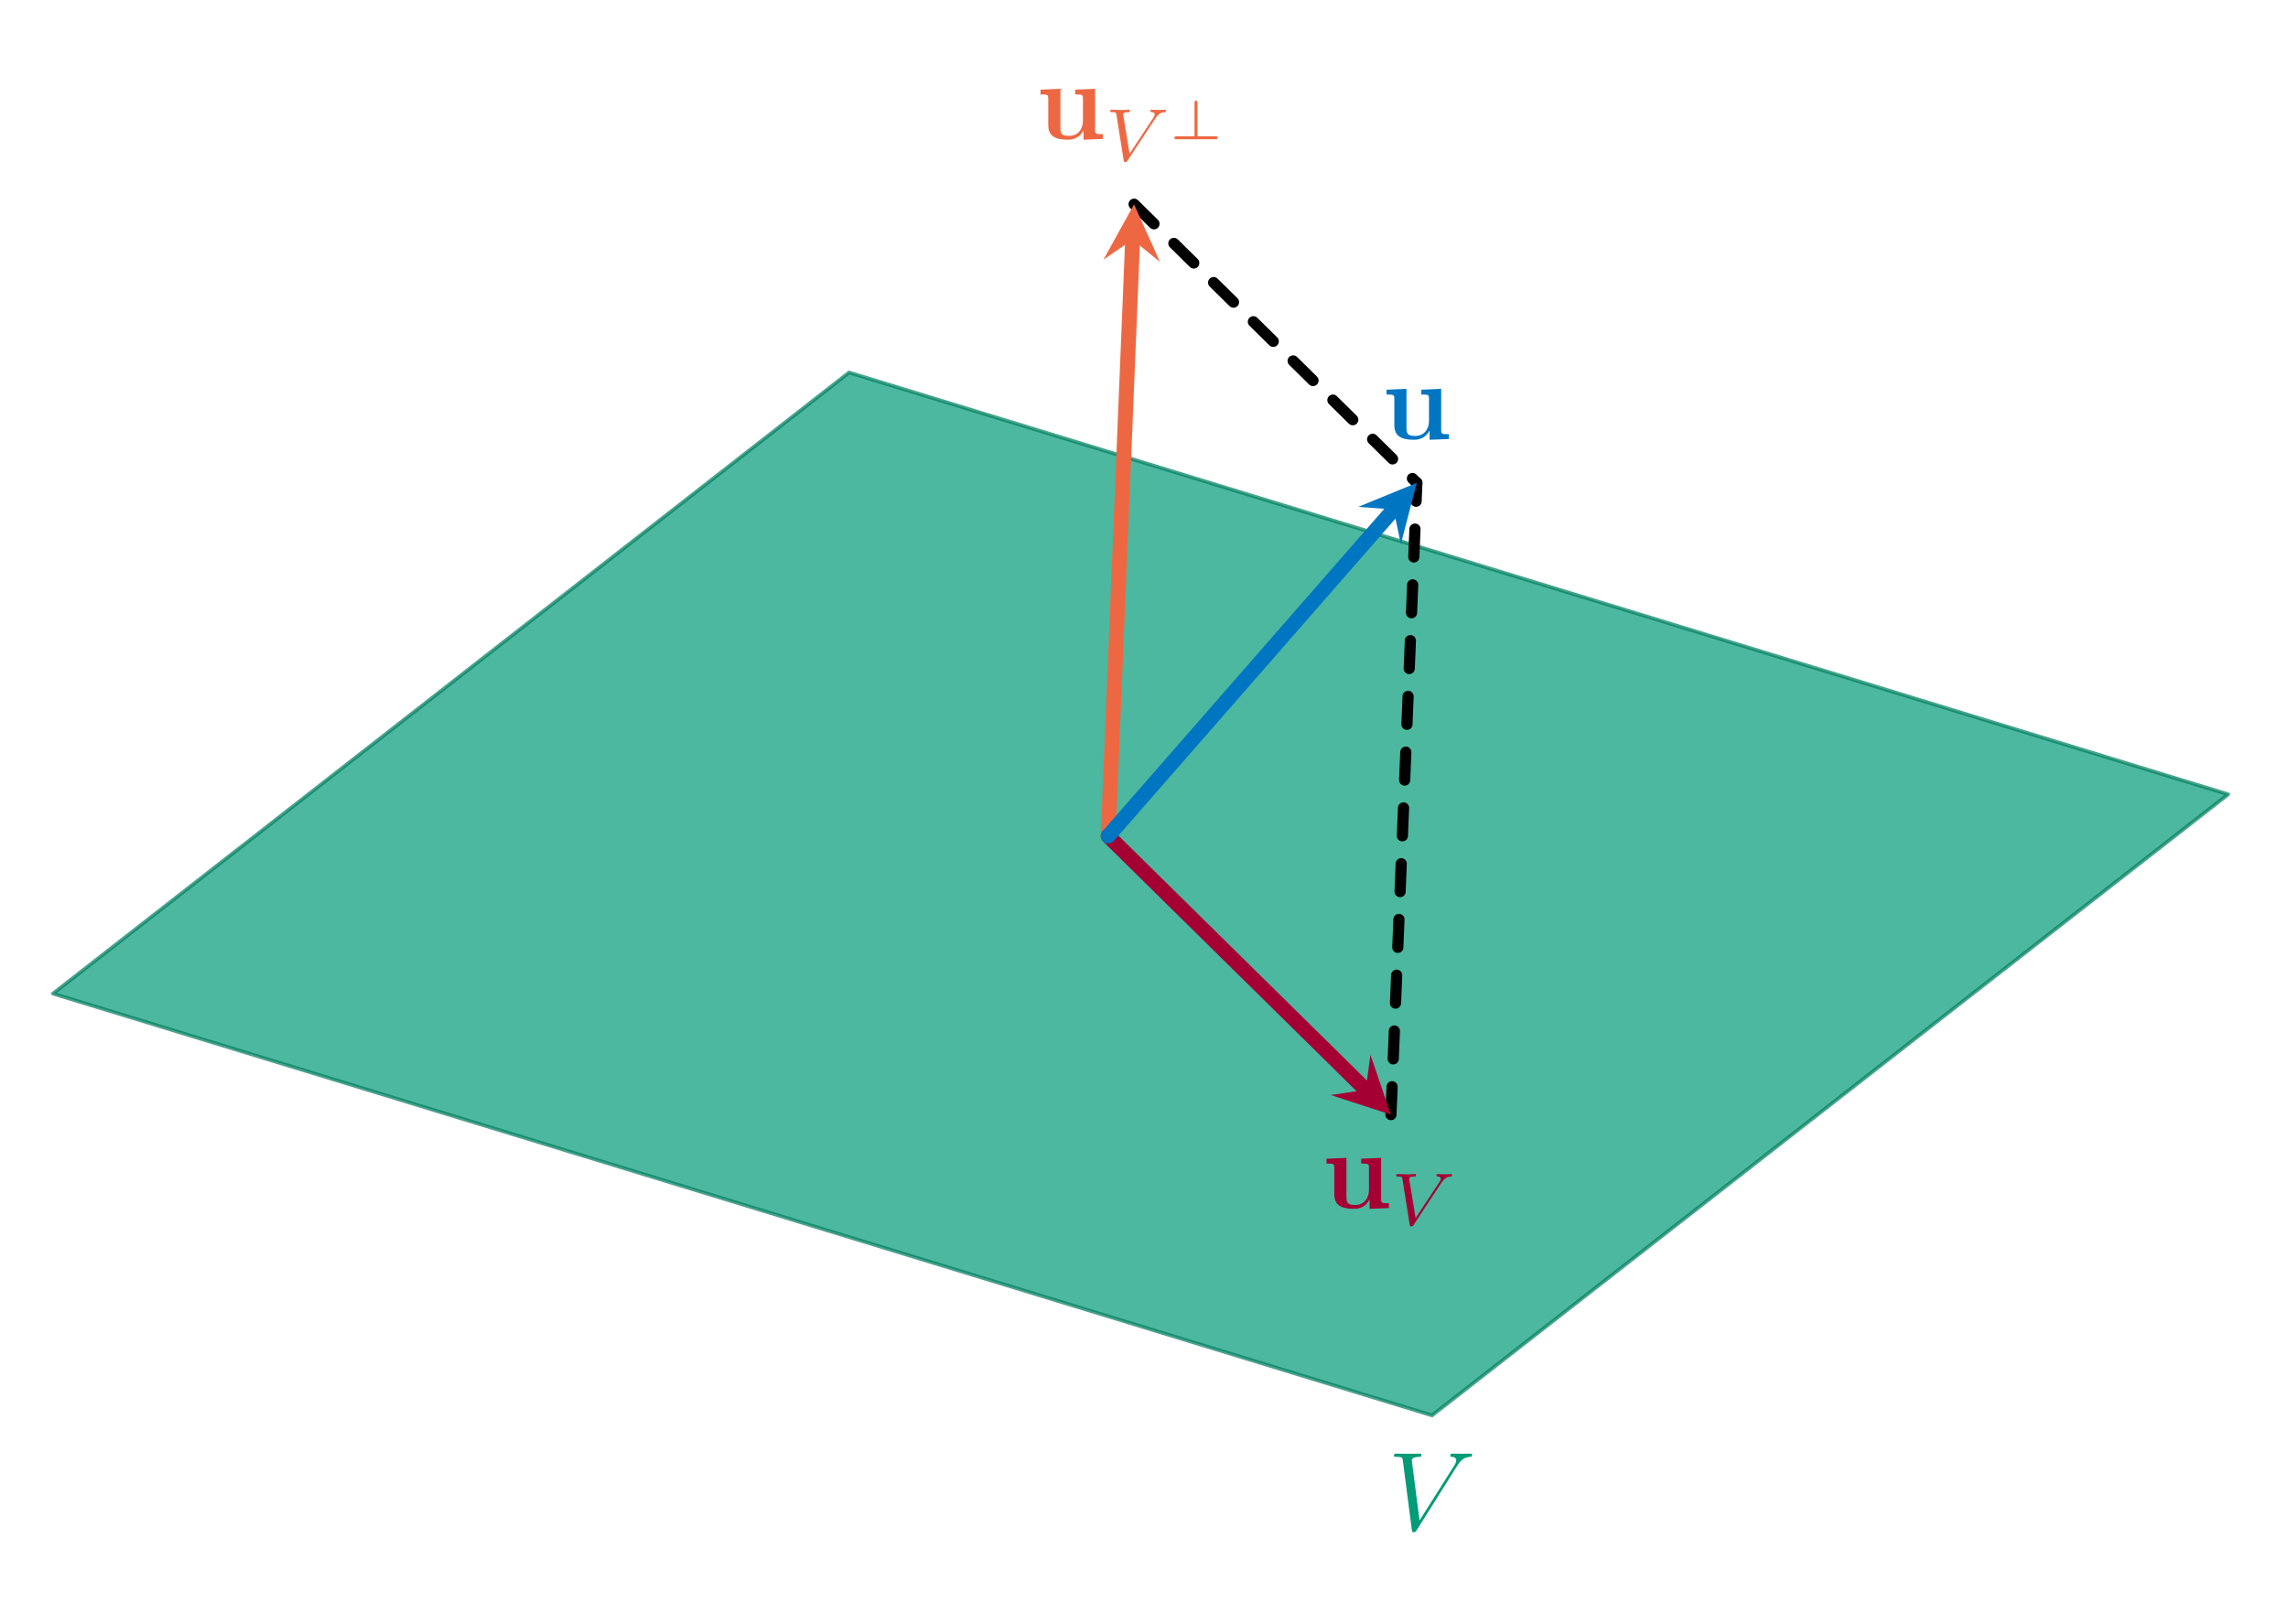 <?xml version="1.0" encoding="UTF-8"?>
<svg xmlns="http://www.w3.org/2000/svg" xmlns:xlink="http://www.w3.org/1999/xlink" width="244.254pt" height="173.453pt" viewBox="0 0 244.254 173.453" version="1.2">
<defs>
<g>
<symbol overflow="visible" id="glyph0-0">
<path style="stroke:none;" d=""/>
</symbol>
<symbol overflow="visible" id="glyph0-1">
<path style="stroke:none;" d="M 7.375 -6.812 C 7.781 -7.469 8.156 -7.75 8.766 -7.797 C 8.875 -7.812 8.984 -7.812 8.984 -8.016 C 8.984 -8.078 8.953 -8.141 8.844 -8.141 C 8.625 -8.141 8.125 -8.125 7.906 -8.125 C 7.562 -8.125 7.203 -8.141 6.859 -8.141 C 6.766 -8.141 6.656 -8.141 6.656 -7.922 C 6.656 -7.812 6.766 -7.797 6.812 -7.797 C 7.25 -7.766 7.297 -7.547 7.297 -7.406 C 7.297 -7.219 7.125 -6.953 7.125 -6.938 L 3.375 -1 L 2.547 -7.422 C 2.547 -7.766 3.156 -7.797 3.297 -7.797 C 3.469 -7.797 3.578 -7.797 3.578 -8.016 C 3.578 -8.141 3.453 -8.141 3.406 -8.141 C 3.203 -8.141 2.969 -8.125 2.766 -8.125 L 2.094 -8.125 C 1.234 -8.125 0.875 -8.141 0.859 -8.141 C 0.781 -8.141 0.641 -8.141 0.641 -7.922 C 0.641 -7.797 0.734 -7.797 0.922 -7.797 C 1.531 -7.797 1.562 -7.688 1.594 -7.391 L 2.547 -0.031 C 2.594 0.219 2.594 0.25 2.75 0.25 C 2.891 0.25 2.953 0.219 3.078 0.031 Z M 7.375 -6.812 "/>
</symbol>
<symbol overflow="visible" id="glyph1-0">
<path style="stroke:none;" d=""/>
</symbol>
<symbol overflow="visible" id="glyph1-1">
<path style="stroke:none;" d="M 4.203 -5.266 L 4.203 -4.75 C 4.953 -4.75 5.031 -4.75 5.031 -4.297 L 5.031 -1.953 C 5.031 -1.047 4.5 -0.328 3.562 -0.328 C 2.672 -0.328 2.625 -0.625 2.625 -1.281 L 2.625 -5.359 L 0.5 -5.266 L 0.5 -4.75 C 1.234 -4.75 1.328 -4.75 1.328 -4.297 L 1.328 -1.469 C 1.328 -0.281 2.125 0.078 3.391 0.078 C 3.688 0.078 4.562 0.078 5.078 -0.891 L 5.094 -0.891 L 5.094 0.078 L 7.156 0 L 7.156 -0.516 C 6.406 -0.516 6.328 -0.516 6.328 -0.984 L 6.328 -5.359 Z M 4.203 -5.266 "/>
</symbol>
<symbol overflow="visible" id="glyph2-0">
<path style="stroke:none;" d=""/>
</symbol>
<symbol overflow="visible" id="glyph2-1">
<path style="stroke:none;" d="M 5.312 -4.484 C 5.719 -5.078 6.016 -5.141 6.328 -5.156 C 6.422 -5.172 6.453 -5.25 6.453 -5.312 C 6.453 -5.328 6.438 -5.422 6.344 -5.422 C 6.25 -5.422 6.281 -5.391 5.703 -5.391 C 5.188 -5.391 4.984 -5.422 4.938 -5.422 C 4.906 -5.422 4.781 -5.422 4.781 -5.266 C 4.781 -5.172 4.891 -5.156 4.922 -5.156 C 5.141 -5.141 5.25 -5.062 5.25 -4.922 C 5.25 -4.797 5.172 -4.688 5.141 -4.625 L 2.562 -0.719 L 1.891 -4.797 C 1.891 -4.875 1.875 -4.906 1.875 -4.938 C 1.875 -5.047 2 -5.156 2.406 -5.156 C 2.5 -5.156 2.609 -5.156 2.609 -5.312 C 2.609 -5.344 2.578 -5.422 2.469 -5.422 C 2.406 -5.422 2.094 -5.406 2.031 -5.391 L 1.531 -5.391 C 0.812 -5.391 0.703 -5.422 0.641 -5.422 C 0.609 -5.422 0.484 -5.422 0.484 -5.266 C 0.484 -5.156 0.594 -5.156 0.703 -5.156 C 1.109 -5.156 1.125 -5.094 1.156 -4.891 L 1.922 -0.062 C 1.953 0.109 1.953 0.172 2.109 0.172 C 2.25 0.172 2.297 0.094 2.344 0.016 Z M 5.312 -4.484 "/>
</symbol>
<symbol overflow="visible" id="glyph3-0">
<path style="stroke:none;" d=""/>
</symbol>
<symbol overflow="visible" id="glyph3-1">
<path style="stroke:none;" d="M 3.016 -3.891 C 3.016 -3.984 3.016 -4.125 2.859 -4.125 C 2.703 -4.125 2.703 -3.984 2.703 -3.891 L 2.703 -0.312 L 0.797 -0.312 C 0.703 -0.312 0.547 -0.312 0.547 -0.156 C 0.547 0 0.703 0 0.797 0 L 4.922 0 C 5.031 0 5.172 0 5.172 -0.156 C 5.172 -0.312 5.031 -0.312 4.922 -0.312 L 3.016 -0.312 Z M 3.016 -3.891 "/>
</symbol>
</g>
</defs>
<g id="surface1">
<path style="fill-rule:nonzero;fill:rgb(0%,60.782%,46.666%);fill-opacity:0.7;stroke-width:0.399;stroke-linecap:butt;stroke-linejoin:round;stroke:rgb(0%,48.624%,37.331%);stroke-opacity:0.7;stroke-miterlimit:10;" d="M 3.466 54.326 L -81.782 -12.199 L 65.885 -57.376 L 151.134 9.145 Z M 3.466 54.326 " transform="matrix(0.997,0,0,-0.997,87.189,93.941)"/>
<g style="fill:rgb(0%,60.782%,46.666%);fill-opacity:1;">
  <use xlink:href="#glyph0-1" x="148.167" y="163.367"/>
</g>
<path style="fill:none;stroke-width:1.196;stroke-linecap:round;stroke-linejoin:miter;stroke:rgb(0%,0%,0%);stroke-opacity:1;stroke-dasharray:2.989,2.989;stroke-miterlimit:10;" d="M 61.485 -25.162 L 64.259 42.508 " transform="matrix(0.997,0,0,-0.997,87.189,93.941)"/>
<path style="fill:none;stroke-width:1.196;stroke-linecap:round;stroke-linejoin:miter;stroke:rgb(0%,0%,0%);stroke-opacity:1;stroke-dasharray:2.989,2.989;stroke-miterlimit:10;" d="M 33.984 72.352 L 64.259 42.508 " transform="matrix(0.997,0,0,-0.997,87.189,93.941)"/>
<path style="fill:none;stroke-width:1.594;stroke-linecap:round;stroke-linejoin:miter;stroke:rgb(92.94%,40.784%,25.882%);stroke-opacity:1;stroke-miterlimit:10;" d="M 31.21 4.678 L 33.827 68.57 " transform="matrix(0.997,0,0,-0.997,87.189,93.941)"/>
<path style=" stroke:none;fill-rule:nonzero;fill:rgb(92.94%,40.784%,25.882%);fill-opacity:1;" d="M 121.066 21.816 L 117.801 27.727 L 120.91 25.586 L 123.832 27.973 "/>
<g style="fill:rgb(92.94%,40.784%,25.882%);fill-opacity:1;">
  <use xlink:href="#glyph1-1" x="110.578" y="14.838"/>
</g>
<g style="fill:rgb(92.94%,40.784%,25.882%);fill-opacity:1;">
  <use xlink:href="#glyph2-1" x="118.027" y="17.133"/>
</g>
<g style="fill:rgb(92.94%,40.784%,25.882%);fill-opacity:1;">
  <use xlink:href="#glyph3-1" x="124.819" y="14.871"/>
</g>
<path style="fill:none;stroke-width:1.594;stroke-linecap:round;stroke-linejoin:miter;stroke:rgb(64.705%,0%,20.392%);stroke-opacity:1;stroke-miterlimit:10;" d="M 31.21 4.678 L 58.789 -22.505 " transform="matrix(0.997,0,0,-0.997,87.189,93.941)"/>
<path style=" stroke:none;fill-rule:nonzero;fill:rgb(64.705%,0%,20.392%);fill-opacity:1;" d="M 148.48 119.023 L 146.301 112.637 L 145.793 116.375 L 142.062 116.938 "/>
<g style="fill:rgb(64.705%,0%,20.392%);fill-opacity:1;">
  <use xlink:href="#glyph1-1" x="141.112" y="129.004"/>
</g>
<g style="fill:rgb(64.705%,0%,20.392%);fill-opacity:1;">
  <use xlink:href="#glyph2-1" x="148.561" y="130.792"/>
</g>
<path style="fill:none;stroke-width:1.594;stroke-linecap:round;stroke-linejoin:miter;stroke:rgb(0%,46.274%,76.076%);stroke-opacity:1;stroke-miterlimit:10;" d="M 31.21 4.678 L 61.771 39.659 " transform="matrix(0.997,0,0,-0.997,87.189,93.941)"/>
<path style=" stroke:none;fill-rule:nonzero;fill:rgb(0%,46.274%,76.076%);fill-opacity:1;" d="M 151.246 51.566 L 145 54.125 L 148.766 54.406 L 149.547 58.098 "/>
<g style="fill:rgb(0%,46.274%,76.076%);fill-opacity:1;">
  <use xlink:href="#glyph1-1" x="147.522" y="46.881"/>
</g>
</g>
</svg>
